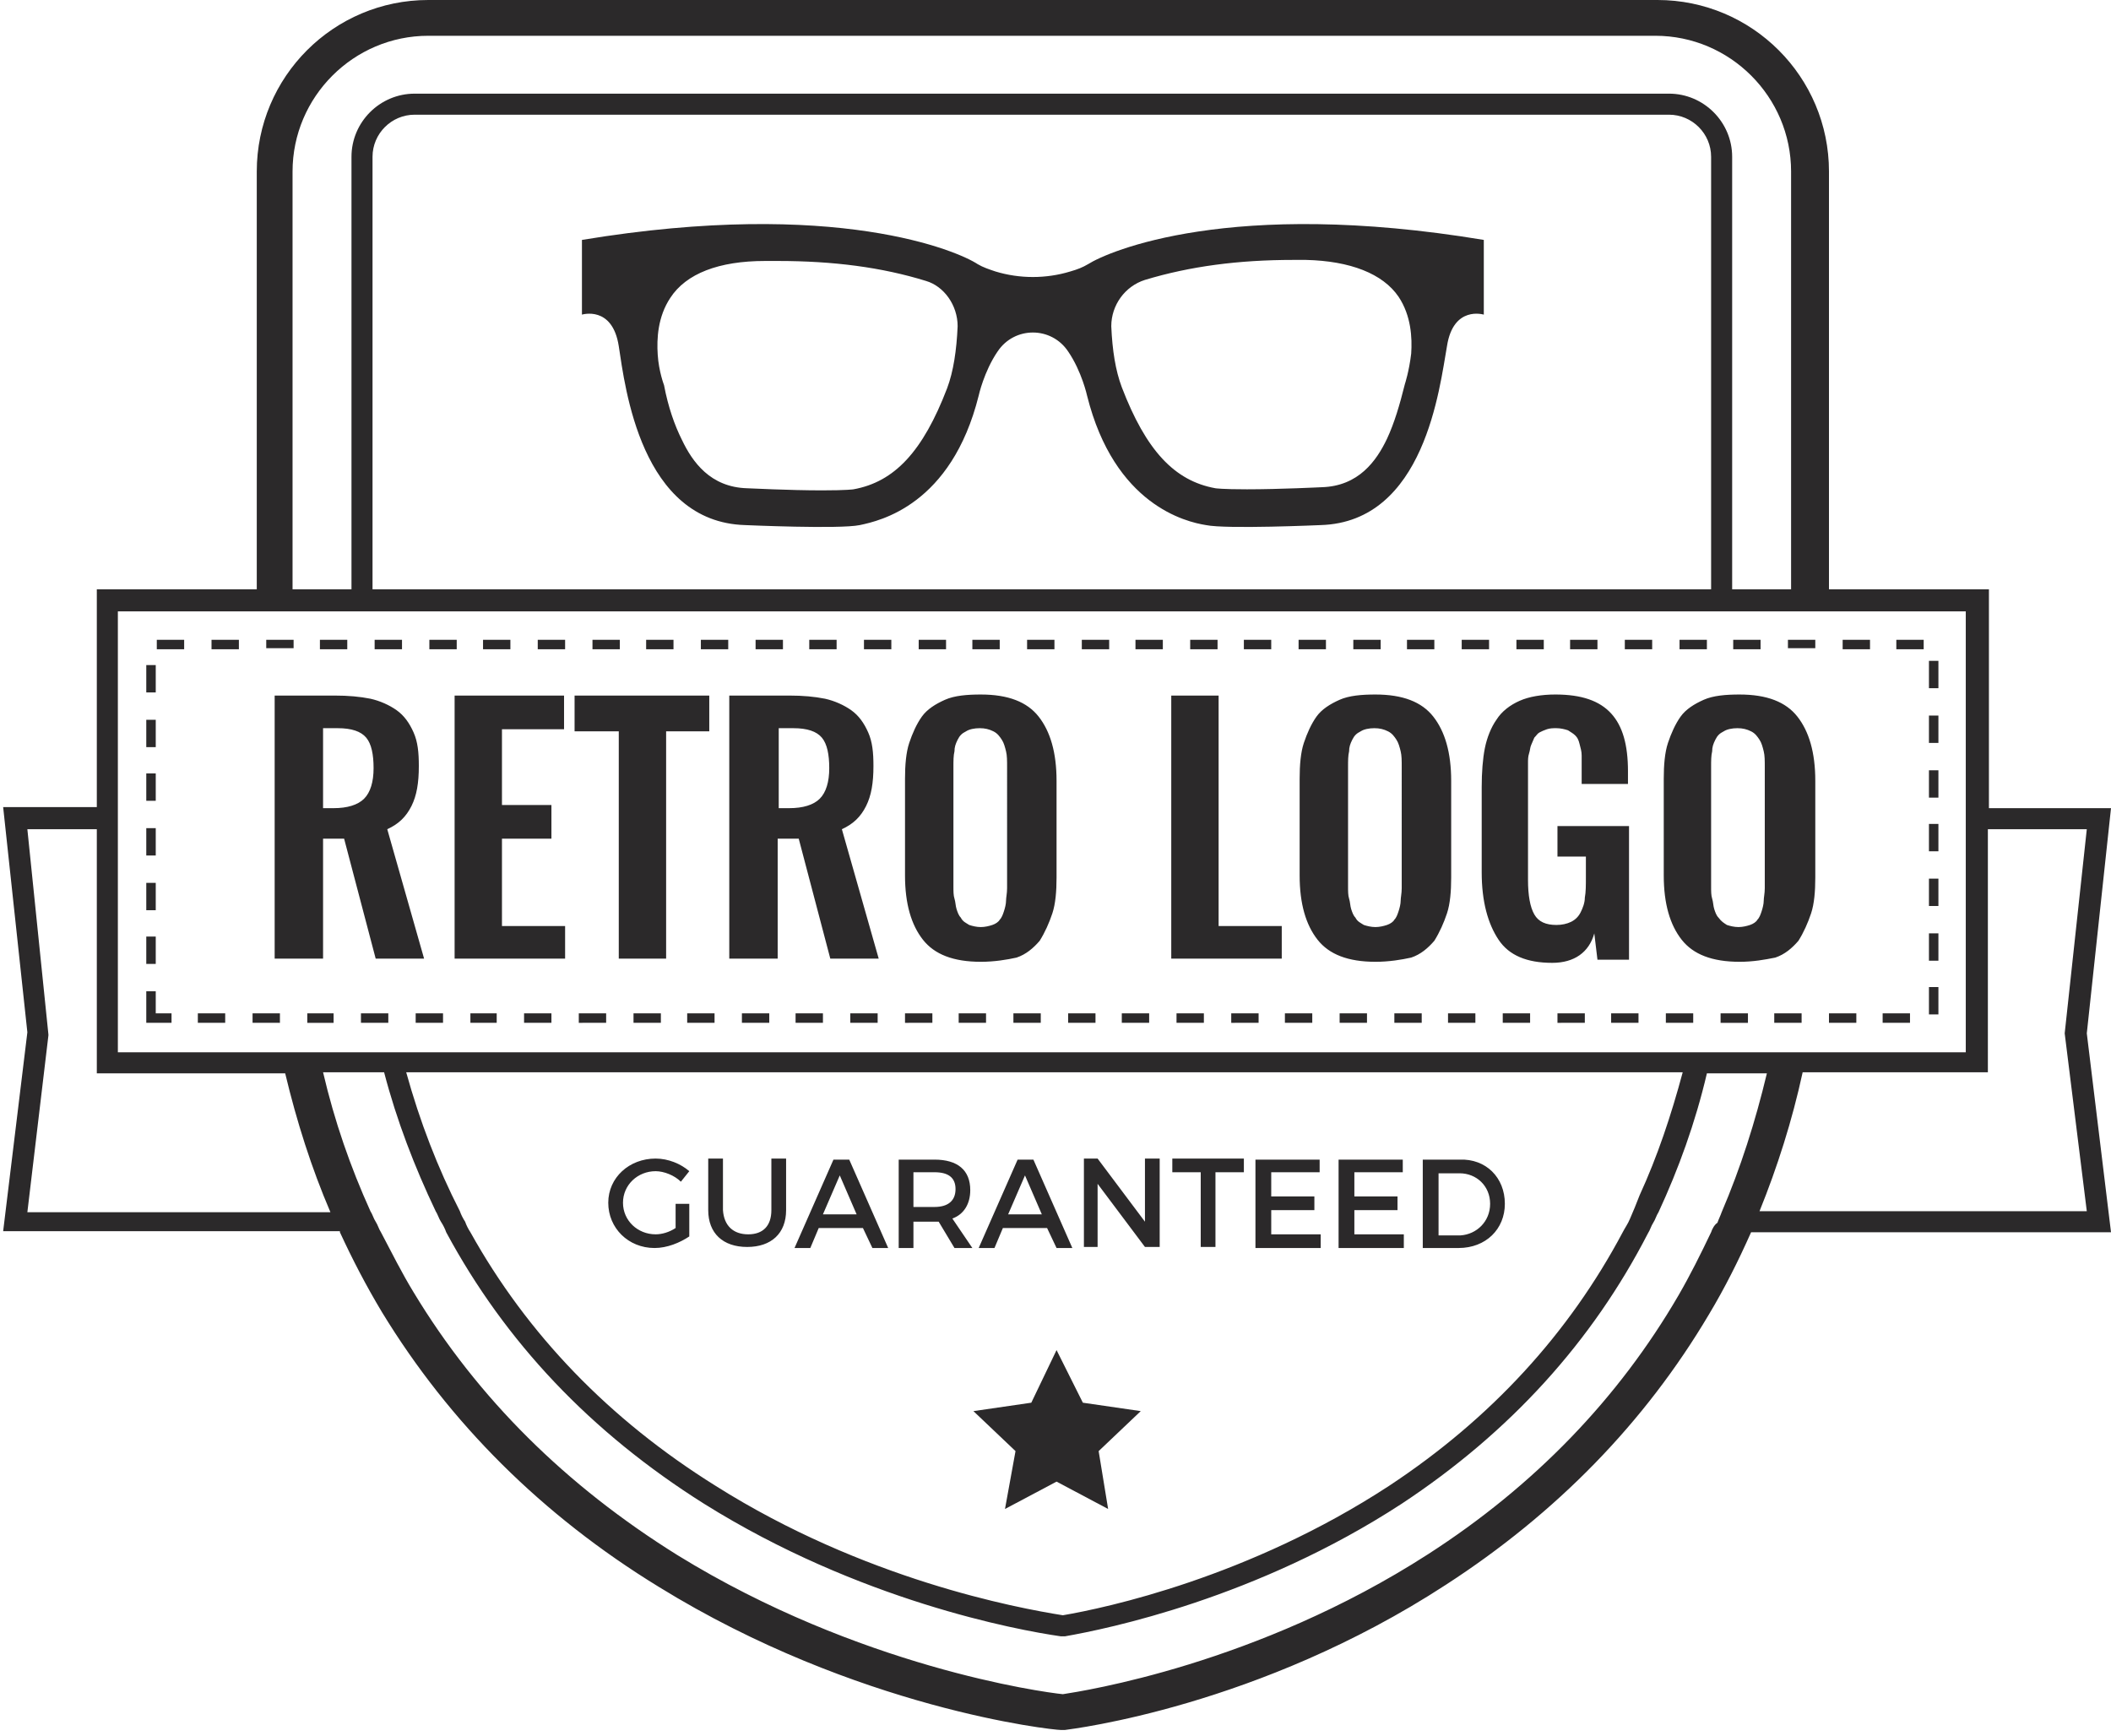 <svg xmlns="http://www.w3.org/2000/svg" viewBox="0 0 200.6 165"><path d="M26.1 91.1v-25h5.7c1.3 0 2.4.1 3.4.3.9.2 1.8.6 2.5 1.1.7.5 1.2 1.2 1.6 2.1s.5 1.9.5 3.2c0 1.6-.2 2.8-.7 3.8s-1.2 1.7-2.3 2.2l3.5 12.3h-4.6l-3-11.4h-2v11.4h-4.6zm4.5-14.3h1.1c1.3 0 2.3-.3 2.9-.9.6-.6.9-1.6.9-2.9 0-1.3-.2-2.3-.7-2.9-.5-.6-1.4-.9-2.7-.9h-1.4v7.6zm12.6 14.3v-25h10.4v3.2h-5.9v7.2h4.7v3.2h-4.7V88h6v3.1H43.2zm15.6 0V69.5h-4.2v-3.4h12.8v3.4h-4.1v21.6h-4.5zm10.5 0v-25H75c1.3 0 2.4.1 3.4.3.9.2 1.8.6 2.5 1.1.7.5 1.2 1.2 1.6 2.1s.5 1.9.5 3.2c0 1.6-.2 2.8-.7 3.8s-1.2 1.7-2.3 2.2l3.5 12.3h-4.6l-3-11.4h-2v11.4h-4.6zm4.6-14.3H75c1.3 0 2.3-.3 2.9-.9.6-.6.9-1.6.9-2.9 0-1.3-.2-2.3-.7-2.9-.5-.6-1.4-.9-2.7-.9H74v7.6zm19.3 14.6c-2.6 0-4.4-.7-5.5-2.1-1.1-1.4-1.7-3.4-1.7-6.1V74c0-1.3.1-2.5.4-3.4s.7-1.8 1.2-2.5 1.3-1.2 2.2-1.6 2.1-.5 3.4-.5c2.6 0 4.4.7 5.5 2.1 1.1 1.4 1.7 3.4 1.7 6.1v9.2c0 1.3-.1 2.5-.4 3.4s-.7 1.8-1.2 2.6c-.6.7-1.3 1.3-2.2 1.6-.9.2-2.1.4-3.4.4zm-1.1-3.5c.3.1.7.2 1.1.2.4 0 .8-.1 1.1-.2.3-.1.6-.3.7-.5.2-.2.3-.5.4-.8.1-.3.2-.7.2-1s.1-.7.1-1.2V72.9c0-.6 0-1.1-.1-1.5-.1-.4-.2-.8-.4-1.1s-.4-.6-.8-.8c-.4-.2-.8-.3-1.3-.3s-1 .1-1.3.3c-.4.2-.6.4-.8.8-.2.4-.3.7-.3 1.1-.1.4-.1.9-.1 1.5v11.3c0 .5 0 .9.1 1.2s.1.7.2 1 .2.6.4.8c.2.4.5.5.8.7zm19.2 3.2v-25h4.5V88h6v3.1h-10.5zm19.4.3c-2.6 0-4.4-.7-5.5-2.1-1.1-1.4-1.7-3.4-1.7-6.1V74c0-1.3.1-2.5.4-3.4s.7-1.8 1.2-2.5 1.3-1.2 2.2-1.6 2.1-.5 3.4-.5c2.6 0 4.4.7 5.5 2.1 1.1 1.4 1.7 3.4 1.7 6.1v9.2c0 1.3-.1 2.5-.4 3.4s-.7 1.8-1.2 2.6c-.6.7-1.3 1.3-2.2 1.6-.9.2-2.1.4-3.4.4zm-1.1-3.5c.3.1.7.2 1.1.2.4 0 .8-.1 1.1-.2.3-.1.6-.3.7-.5.2-.2.3-.5.4-.8.1-.3.2-.7.2-1s.1-.7.1-1.2V72.9c0-.6 0-1.1-.1-1.5-.1-.4-.2-.8-.4-1.1s-.4-.6-.8-.8c-.4-.2-.8-.3-1.3-.3s-1 .1-1.3.3c-.4.2-.6.4-.8.8-.2.4-.3.7-.3 1.1-.1.4-.1.9-.1 1.5v11.3c0 .5 0 .9.1 1.2s.1.7.2 1 .2.6.4.8c.2.4.5.5.8.7zm17.9 3.6c-2.4 0-4.1-.7-5.1-2.2s-1.6-3.6-1.6-6.4v-8.1c0-1.4.1-2.7.3-3.7.2-1 .6-2 1.1-2.7.5-.8 1.3-1.4 2.2-1.8.9-.4 2.1-.6 3.4-.6 2.5 0 4.2.6 5.3 1.8 1.1 1.2 1.6 3 1.6 5.5v1.2h-4.4v-2.7c0-.4-.1-.7-.2-1.1-.1-.4-.2-.6-.4-.8-.2-.2-.4-.3-.7-.5-.3-.1-.7-.2-1.1-.2-.3 0-.6 0-.9.1s-.5.2-.7.3-.3.3-.5.5c-.1.2-.2.5-.3.7-.1.2-.1.5-.2.8s-.1.6-.1.9v11.1c0 1.5.2 2.6.6 3.3.4.7 1.1 1 2.1 1 .5 0 1-.1 1.4-.3.4-.2.7-.5.9-.9s.4-.9.4-1.4c.1-.5.1-1.2.1-1.9v-2H148v-2.9h6.8v12.7h-3l-.3-2.5c-.5 1.8-1.9 2.8-4 2.8zm17.8-.1c-2.6 0-4.4-.7-5.5-2.1-1.1-1.4-1.7-3.4-1.7-6.1V74c0-1.3.1-2.5.4-3.4s.7-1.8 1.2-2.5 1.3-1.2 2.2-1.6 2.1-.5 3.4-.5c2.6 0 4.4.7 5.5 2.1 1.1 1.4 1.7 3.4 1.7 6.1v9.2c0 1.3-.1 2.5-.4 3.4s-.7 1.8-1.2 2.6c-.6.7-1.3 1.3-2.2 1.6-1 .2-2.1.4-3.4.4zm-1.2-3.5c.3.1.7.2 1.1.2.4 0 .8-.1 1.1-.2.3-.1.6-.3.7-.5.2-.2.3-.5.4-.8.1-.3.2-.7.2-1s.1-.7.1-1.2V72.9c0-.6 0-1.1-.1-1.5-.1-.4-.2-.8-.4-1.1s-.4-.6-.8-.8c-.4-.2-.8-.3-1.3-.3s-1 .1-1.3.3c-.4.2-.6.4-.8.8-.2.4-.3.7-.3 1.1-.1.4-.1.9-.1 1.5v11.3c0 .5 0 .9.1 1.2s.1.7.2 1 .2.6.4.8c.3.4.5.5.8.7zm-99.8 26.5h1.2v3.1c-.9.6-2.1 1.1-3.3 1.1-2.5 0-4.4-1.9-4.4-4.3s2-4.2 4.5-4.2c1.2 0 2.4.5 3.2 1.2l-.8 1c-.6-.6-1.6-1-2.4-1-1.7 0-3.1 1.3-3.1 3s1.4 3 3.1 3c.6 0 1.3-.2 1.9-.6v-2.3zm6.8 2.9c1.4 0 2.2-.8 2.2-2.3v-4.9h1.4v4.9c0 2.2-1.4 3.5-3.7 3.5-2.3 0-3.7-1.3-3.7-3.5v-4.9h1.4v4.9c.1 1.5 1 2.3 2.4 2.3zm10.9-.6h-4.2l-.8 1.9h-1.5l3.7-8.4h1.5l3.7 8.4h-1.5l-.9-1.9zm-.6-1.3l-1.6-3.7-1.6 3.7h3.2zm9.3 3.2l-1.5-2.5h-2.4v2.5h-1.4v-8.4h3.4c2.2 0 3.4 1 3.4 2.9 0 1.3-.6 2.3-1.7 2.7l1.9 2.8h-1.7zm-1.9-3.9c1.3 0 2-.6 2-1.7s-.7-1.6-2-1.6h-2v3.3h2zm10.7 2h-4.2l-.8 1.9H93l3.7-8.4h1.5l3.7 8.4h-1.5l-.9-1.9zm-.5-1.3l-1.6-3.7-1.6 3.7H99zm5.3-5.3l4.5 6v-6h1.4v8.4h-1.4l-4.5-6v6H103v-8.4h1.3zm13.9 0v1.3h-2.7v7.1h-1.4v-7.1h-2.7v-1.3h6.8zm7.2 0v1.3h-4.6v2.3h4.1v1.3h-4.1v2.3h4.7v1.3h-6.2v-8.4h6.1zm7.9 0v1.3h-4.6v2.3h4.1v1.3h-4.1v2.3h4.7v1.3h-6.2v-8.4h6.1zm9.7 4.3c0 2.4-1.8 4.2-4.4 4.2h-3.4v-8.4h3.5c2.5-.1 4.3 1.7 4.3 4.2zm-1.4 0c0-1.7-1.3-2.9-2.9-2.9h-2v5.9h2.1c1.5-.1 2.8-1.3 2.8-3z" fill="#2B292A"/><path fill="#2B292A" d="M32.3 117.1c1.2 2.6 2.5 5.1 4 7.6 6.4 10.5 15.2 19.3 26.3 26.1 18.8 11.6 37.4 13.6 38.2 13.6h.4c.7-.1 18.4-2.2 36.2-13.8 10.5-6.8 18.9-15.4 25-25.7 1.5-2.5 2.8-5.1 4-7.8h34.2l-2.3-18.9 2.3-21.4H189V56h-15.2V16.3c0-9-7.3-16.3-16.3-16.3H40.7c-9 0-16.3 7.3-16.3 16.3V56H9.2v20.7H.3l2.3 21.4L.3 117h32zM9.2 78.8V102h17.9c1.1 4.6 2.5 9 4.3 13.2H2.6l2-16.8v-.1l-2-19.5h6.6zm2-2V58.1h175.6V100H11.2V76.8zm16.6-60.5c0-7.1 5.8-12.9 12.9-12.9h116.6c7.1 0 12.9 5.8 12.9 12.9V56h-5.6V14.9c0-3.3-2.7-6-6-6H39.4c-3.3 0-6 2.7-6 6V56h-5.6V16.3zM162.7 56H35.4V14.9c0-2.2 1.8-4 4-4h119.2c2.2 0 4 1.8 4 4V56zm33.5 42.2l2.1 16.9h-31.1c1.7-4.2 3.1-8.6 4.1-13.2h17.6V78.8h9.4l-2.1 19.4zm-33.6 18.9c-1 2.1-2 4.1-3.1 6-5.7 9.8-13.7 18.1-23.8 24.6-16.3 10.5-32.8 13-34.7 13.3-2-.2-19.4-2.6-36.6-13.2-10.6-6.6-19-14.9-25.1-25-1.1-1.8-2.1-3.8-3.1-5.7-.2-.3-.3-.7-.5-1-.2-.3-.3-.7-.5-1-1.9-4.2-3.4-8.5-4.5-13.2h5.8c1.2 4.6 2.9 9 4.9 13.2.2.3.3.7.5 1 .2.3.4.7.5 1 5.6 10.4 13.7 19 24.5 25.8 14.7 9.2 29.7 12 33.9 12.6h.4c4-.7 18.2-3.6 32-12.6 10.3-6.8 18.1-15.4 23.4-25.7.2-.3.3-.7.5-1 .2-.3.3-.7.5-1 1.9-4.1 3.5-8.5 4.6-13.2h5.7c-1.1 4.6-2.5 9-4.3 13.2-.1.3-.3.7-.4 1-.3.2-.5.6-.6.9zm-7.7-1.3c-.2.5-.5.9-.7 1.3-5.1 9.6-12.5 17.7-22.2 24.1-13.3 8.7-26.9 11.6-31 12.3-4.4-.7-18.9-3.4-33-12.3-10.1-6.3-17.9-14.4-23.3-24.1-.2-.3-.4-.7-.5-1-.2-.3-.4-.7-.5-1-2.1-4.1-3.8-8.5-5.1-13.2h121.3c-1.1 4.1-2.4 8-4.1 11.7-.3.8-.6 1.5-.9 2.2z"/><path fill="#2B292A" d="M175.1 60.8h2.6v.9h-2.6zm8.2 2h.9v2.6h-.9zm0 10.4h.9v2.6h-.9zm0-5.2h.9v2.6h-.9zm-3.1-7.2h2.6v.9h-2.6zm-160.1 0h2.6v.9h-2.6zm-6.2 7.6h.9V71h-.9zm0 5.1h.9v2.6h-.9zm1-12.7h2.6v.9h-2.6zm-1 2.4h.9v2.6h-.9zm4.9 33.1h2.6v.9h-2.6zm-4-17.5v-.1h-.9v2.6h.9zm-.9 5.1h.9v2.6h-.9zm0 5.1h.9v2.6h-.9zm2.4 7.3h-1.5v-2.1h-.9v3h2.4zm167-7.6h.9v2.6h-.9zm.9-9.9v-.5h-.9v2.6h.9zm-10.4 17.5h2.6v.9h-2.6zm9.5-12.8h.9v2.6h-.9zm-4.4 12.8h2.6v.9h-2.6zm4.4-2.5h.9v2.6h-.9zm-18.6-33h2.6v.9h-2.6zm-134.3 0H33v.9h-2.6zm1.3 36.4v-.9h-2.5v.9h.4zm131.8-.9h2.6v.9h-2.6zm-136.9.9v-.9H24v.9h2.1zM172 61.6h.5v-.8h-2.6v.8h.4zm-144.2 0h.1v-.8h-2.6v.8h.8zm142.7 35.6h.7v-.9h-2.6v.9h.2zM87.3 60.8h2.6v.9h-2.6zm5.1 0H95v.9h-2.6zm-1.3 35.5h2.6v.9h-2.6zm-5.1 0h2.6v.9H86zm-3.9-35.5h2.6v.9h-2.6zm-1.3 35.5h2.6v.9h-2.6zm32.3-35.5h2.6v.9h-2.6zM96.3 96.3h2.6v.9h-2.6zm10.3 0h2.6v.9h-2.6zm5.2 0h2.6v.9h-2.6zm-3.9-35.5h2.6v.9h-2.6zm9.1 35.5h2.6v.9H117zM97.6 60.8h2.6v.9h-2.6zm3.9 35.5h2.6v.9h-2.6zm1.3-35.5h2.6v.9h-2.6zM60.2 96.3h2.6v.9h-2.6zm-5.2 0h2.6v.9H55zm-5.2 0h2.6v.9h-2.6zm1.3-35.5h2.6v.9h-2.6zm25.8 0h2.6v.9h-2.6zm-31 0h2.6v.9h-2.6zm-5.1 0h2.6v.9h-2.6zm-5.2 0h2.6v.9h-2.6zm34.9 35.5h2.6v.9h-2.6zm1.3-35.5h2.6v.9h-2.6zm3.8 35.5h2.6v.9h-2.6zm-9-35.5h2.6v.9h-2.6zm-5.2 0H64v.9h-2.6zm3.9 35.5h2.6v.9h-2.6zm-9-35.5h2.6v.9h-2.6zM148 96.3h2.6v.9H148zm1.2-35.5h2.6v.9h-2.6zm5.2 0h2.6v.9h-2.6zm-36.2 0h2.6v.9h-2.6zm24.6 35.5h2.6v.9h-2.6zm16.8-35.5h2.6v.9h-2.6zm-15.5 0h2.6v.9h-2.6zm-22 35.5h2.6v.9h-2.6zm6.5-35.5h2.6v.9h-2.6zm-1.3 35.5h2.6v.9h-2.6zm-3.9-35.5h2.6v.9h-2.6zm15.5 0h2.6v.9h-2.6zm-5.2 0h2.6v.9h-2.6zm-1.2 35.5h2.6v.9h-2.6zm5.1 0h2.6v.9h-2.6zm-98.1 0h2.6v.9h-2.6zm6.5.9h1.2v-.9h-2.5v.9h.3zm112.3-.9h2.6v.9h-2.6zm-3.4.9h.8v-.9h-2.6v.9h.8zm-118.6 0h.6v-.9h-2.6v.9h1zm66.6 36.1l-2.5-5-2.4 5-5.5.8 4 3.8-1 5.5 4.9-2.6 4.9 2.6-.9-5.5 4-3.8zm.5-108.2c-.5.3-1 .5-1.7.7-2.3.7-4.8.7-7.1 0-.6-.2-1.2-.4-1.7-.7-1.8-1.2-13.4-6.3-37.6-2.3v7.1s2.9-.9 3.5 3c.6 3.9 2.1 16.7 12 17 0 0 9 .4 10.9 0 1.9-.4 8.7-1.9 11.3-12.3 0 0 .5-2.3 1.8-4.2 1.6-2.4 5.1-2.4 6.7 0 1.3 1.9 1.8 4.2 1.8 4.2 2.6 10.4 9.4 12 11.3 12.3 1.9.4 10.9 0 10.9 0 9.9-.3 11.3-13.1 12-17 .6-3.9 3.5-3 3.5-3v-7.1c-24.1-4-35.7 1.1-37.6 2.3zM90 36.9c-2.3 6-5 8.9-8.9 9.6 0 0-.6.1-3 .1-3.1 0-7-.2-7.1-.2-3.5-.1-5.2-2.5-6.2-4.6-.7-1.4-1.3-3.1-1.7-5.2 0 0-.5-1.3-.6-2.9-.1-1.5 0-3.6 1.2-5.4 1.5-2.3 4.6-3.5 9-3.5h1.2c5.3 0 9.9.6 14.1 1.9 1.7.5 3 2.3 3 4.3-.1 2.3-.4 4.3-1 5.9zm42.9-8.7c1.2 1.8 1.3 3.9 1.2 5.4-.2 1.7-.6 2.9-.6 2.9-.5 2-1 3.7-1.7 5.2-1 2.1-2.7 4.5-6.2 4.6 0 0-4 .2-7.1.2-2.4 0-3-.1-3-.1-3.9-.7-6.6-3.6-8.9-9.6-.6-1.6-.9-3.5-1-5.8 0-2 1.3-3.8 3.2-4.4 4.3-1.3 8.9-1.9 14.1-1.9h1.2c4.2.1 7.3 1.3 8.8 3.5z"/></svg>